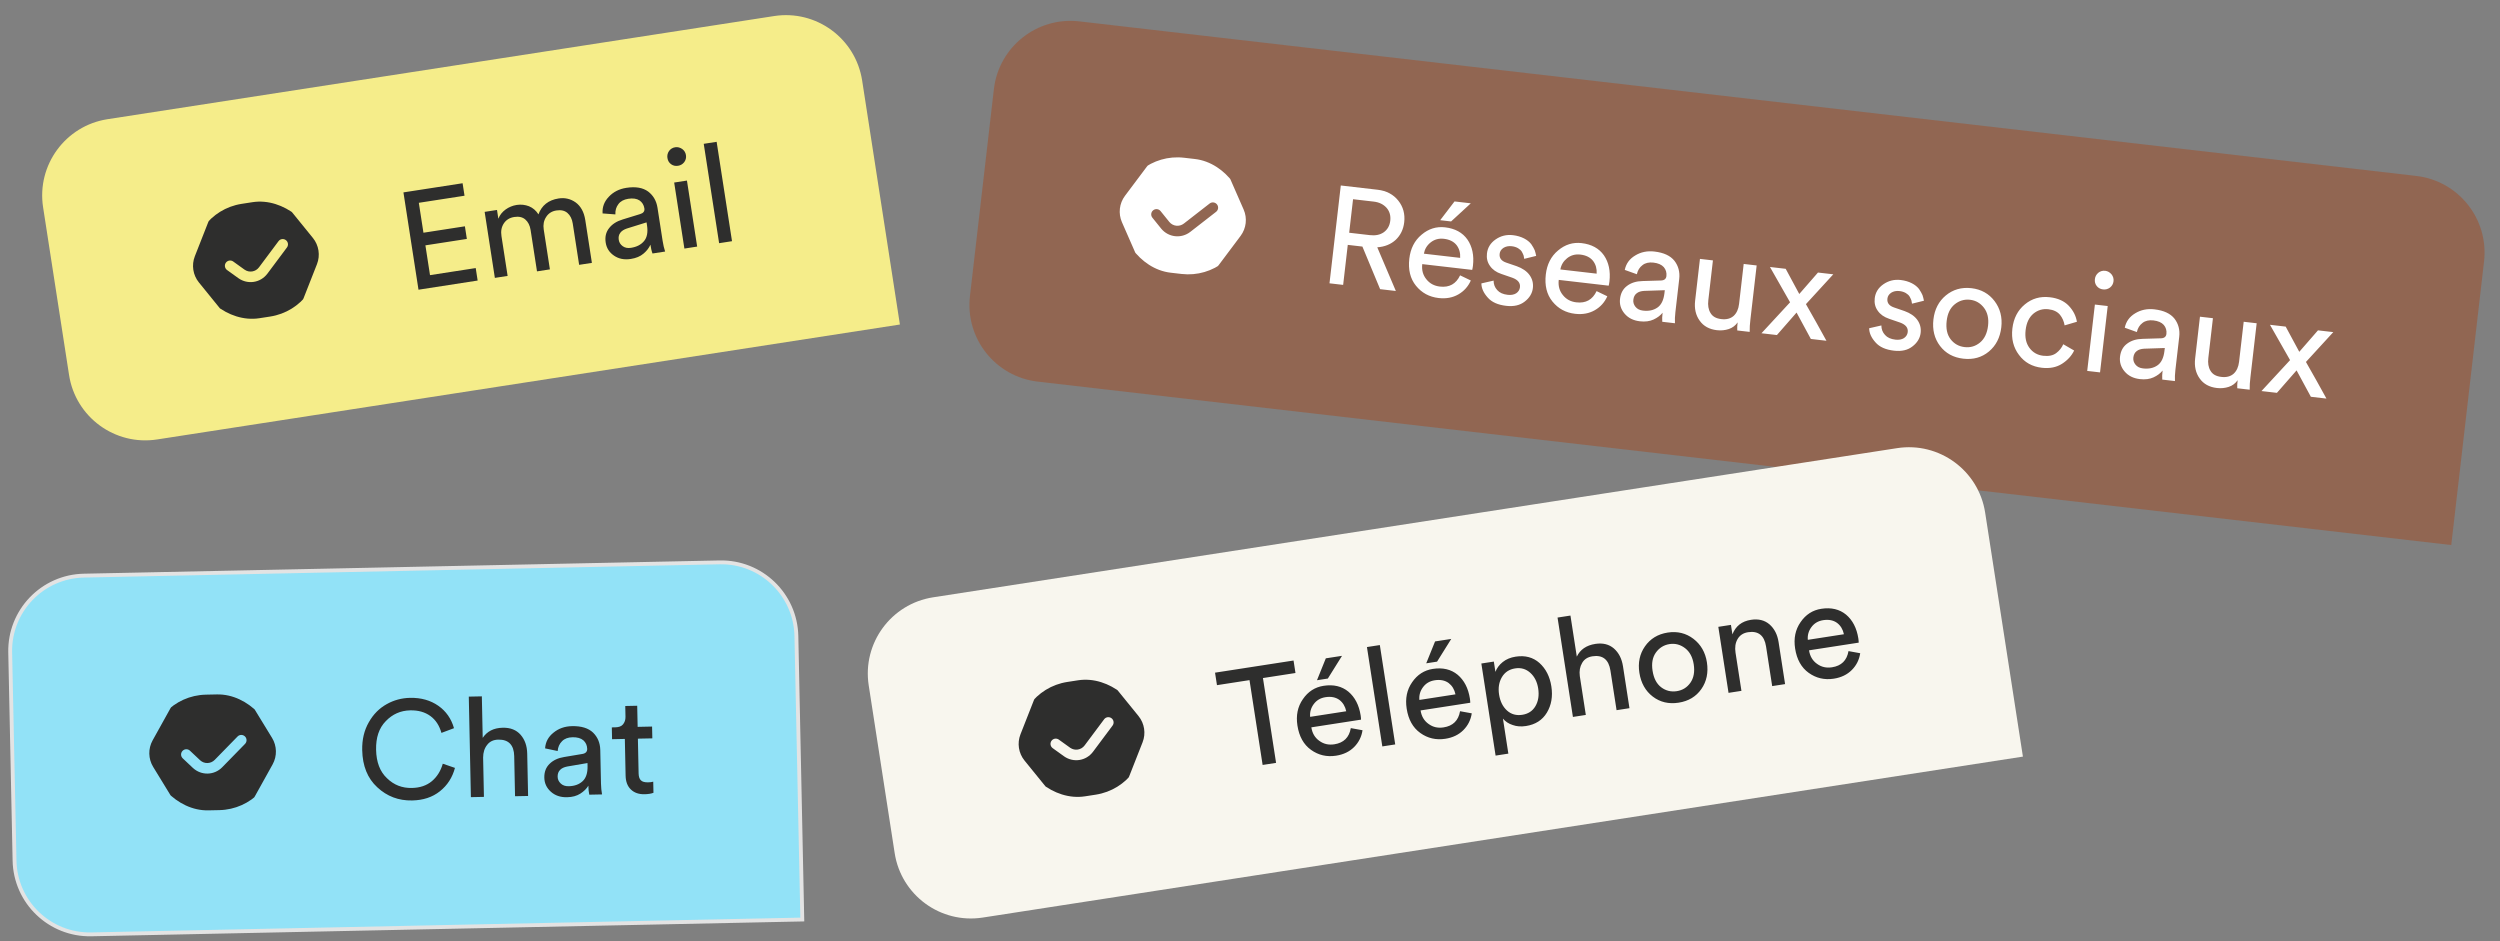 <svg width="324" height="122" viewBox="0 0 324 122" fill="none" xmlns="http://www.w3.org/2000/svg">
<rect x="0" y="0" width="324" height="122" fill="#808080" stroke="none"/>
<g clip-path="url(#clip0_2434_165)">
<path d="M128.807 11.555C129.441 6.069 134.403 2.135 139.889 2.77L313.147 22.801C318.634 23.436 322.567 28.397 321.933 33.884L317.683 70.639L134.491 49.459C129.005 48.824 125.072 43.862 125.706 38.376L128.807 11.555Z" fill="#916652"/>
<g clip-path="url(#clip1_2434_165)">
<path d="M161.177 27.158L159.276 22.82C158.791 21.714 157.746 20.941 156.546 20.802L151.756 20.248C150.557 20.109 149.362 20.624 148.637 21.589L145.796 25.379C145.06 26.36 144.909 27.668 145.401 28.792L147.302 33.13C147.787 34.236 148.832 35.009 150.032 35.148L154.822 35.702C156.022 35.841 157.217 35.326 157.942 34.361L160.782 30.571C161.518 29.59 161.669 28.282 161.177 27.158ZM157.604 27.453L154.266 30.049C153.676 30.507 152.963 30.688 152.28 30.609C151.604 30.531 150.957 30.198 150.488 29.627L149.348 28.212C149.112 27.919 149.158 27.49 149.451 27.254C149.744 27.017 150.172 27.063 150.41 27.357L151.546 28.765C152.014 29.334 152.843 29.427 153.431 28.971L156.768 26.376C157.065 26.144 157.492 26.198 157.725 26.495C157.956 26.793 157.902 27.221 157.604 27.453Z" fill="white"/>
</g>
<path d="M178.864 37.476L176.567 31.955L174.671 31.736L174.072 36.922L172.302 36.717L173.767 24.039L178.541 24.591C179.704 24.726 180.59 25.209 181.223 26.007C181.855 26.805 182.109 27.74 181.985 28.813C181.878 29.743 181.501 30.496 180.89 31.078C180.261 31.658 179.463 31.982 178.494 32.051L180.902 37.711L178.864 37.476ZM174.853 30.163L177.535 30.473C178.251 30.555 178.843 30.443 179.336 30.101C179.811 29.757 180.103 29.266 180.179 28.604C180.256 27.942 180.085 27.379 179.702 26.936C179.3 26.491 178.753 26.21 178.038 26.128L175.356 25.818L174.853 30.163ZM184.535 32.877L189.237 33.42C189.276 32.772 189.121 32.229 188.775 31.772C188.412 31.314 187.864 31.033 187.131 30.948C186.452 30.869 185.888 31.04 185.41 31.419C184.931 31.799 184.639 32.291 184.535 32.877ZM189.229 35.684L190.62 36.352C190.276 37.128 189.735 37.736 188.997 38.158C188.26 38.58 187.409 38.735 186.443 38.624C185.227 38.483 184.256 37.954 183.51 37.034C182.765 36.115 182.484 34.941 182.647 33.528C182.798 32.223 183.318 31.177 184.239 30.414C185.143 29.649 186.158 29.332 187.285 29.462C188.572 29.611 189.544 30.14 190.182 31.047C190.802 31.952 191.052 33.086 190.894 34.445C190.87 34.66 190.831 34.837 190.797 34.978L184.324 34.229C184.235 34.998 184.413 35.653 184.858 36.194C185.3 36.752 185.882 37.055 186.615 37.14C187.831 37.28 188.701 36.801 189.229 35.684ZM190.616 26.35L188.062 28.7L186.649 28.537L188.506 26.106L190.616 26.35ZM191.989 36.728L193.571 36.367C193.571 36.839 193.722 37.255 194.045 37.6C194.349 37.943 194.798 38.14 195.388 38.208C195.835 38.26 196.205 38.194 196.498 38.011C196.773 37.825 196.949 37.555 196.986 37.233C197.053 36.661 196.718 36.26 196.006 35.997L194.577 35.505C193.914 35.284 193.429 34.938 193.103 34.465C192.759 33.99 192.64 33.451 192.71 32.843C192.795 32.11 193.156 31.5 193.826 31.033C194.496 30.567 195.242 30.382 196.082 30.479C196.619 30.541 197.109 30.688 197.519 30.899C197.93 31.109 198.227 31.361 198.448 31.64C198.65 31.936 198.8 32.206 198.9 32.435C198.981 32.68 199.043 32.923 199.088 33.164L197.539 33.547C197.52 33.399 197.499 33.27 197.462 33.121C197.407 32.969 197.334 32.816 197.23 32.623C197.123 32.447 196.959 32.302 196.739 32.167C196.501 32.031 196.239 31.947 195.917 31.909C195.488 31.86 195.133 31.946 194.84 32.129C194.545 32.331 194.389 32.584 194.354 32.888C194.29 33.443 194.572 33.82 195.218 34.039L196.577 34.504C197.307 34.77 197.862 35.142 198.222 35.637C198.582 36.131 198.734 36.693 198.66 37.336C198.581 38.016 198.223 38.608 197.606 39.081C196.988 39.571 196.188 39.75 195.205 39.637C194.132 39.513 193.338 39.167 192.81 38.563C192.264 37.956 191.991 37.344 191.989 36.728ZM202.223 34.922L206.926 35.465C206.965 34.818 206.81 34.274 206.464 33.817C206.101 33.359 205.553 33.078 204.82 32.993C204.141 32.915 203.577 33.085 203.098 33.465C202.62 33.844 202.327 34.336 202.223 34.922ZM206.918 37.729L208.308 38.398C207.965 39.173 207.424 39.781 206.686 40.203C205.949 40.625 205.097 40.781 204.132 40.669C202.916 40.528 201.944 39.999 201.199 39.08C200.454 38.16 200.173 36.986 200.336 35.573C200.487 34.268 201.006 33.223 201.928 32.459C202.832 31.694 203.847 31.377 204.974 31.507C206.261 31.656 207.233 32.185 207.871 33.092C208.491 33.997 208.74 35.132 208.583 36.49C208.558 36.705 208.52 36.882 208.485 37.023L202.013 36.274C201.924 37.043 202.102 37.698 202.546 38.239C202.989 38.797 203.57 39.1 204.303 39.185C205.519 39.325 206.39 38.846 206.918 37.729ZM209.955 38.733C210.039 38 210.34 37.437 210.875 37.045C211.391 36.652 212.068 36.44 212.867 36.424L215.231 36.353C215.666 36.349 215.923 36.161 215.967 35.786C216.019 35.339 215.901 34.945 215.63 34.623C215.341 34.3 214.893 34.103 214.285 34.033C213.713 33.967 213.229 34.074 212.87 34.359C212.493 34.641 212.249 35.03 212.136 35.542L210.57 34.981C210.736 34.166 211.188 33.548 211.928 33.108C212.649 32.666 213.485 32.491 214.415 32.599C215.631 32.739 216.489 33.146 217.011 33.805C217.515 34.461 217.732 35.247 217.627 36.159L217.129 40.468C217.069 40.987 217.051 41.456 217.073 41.893L215.428 41.703C215.398 41.337 215.423 40.96 215.473 40.531C215.177 40.895 214.8 41.178 214.302 41.41C213.804 41.642 213.215 41.719 212.536 41.641C211.677 41.541 211.027 41.212 210.548 40.65C210.07 40.087 209.872 39.448 209.955 38.733ZM212.932 40.255C213.683 40.342 214.295 40.213 214.808 39.856C215.3 39.514 215.607 38.897 215.711 38.003L215.756 37.61L213.082 37.699C212.68 37.725 212.362 37.815 212.123 38.005C211.865 38.193 211.723 38.484 211.682 38.842C211.642 39.182 211.734 39.482 211.956 39.761C212.177 40.041 212.502 40.205 212.932 40.255ZM225.197 41.782C224.915 42.184 224.536 42.484 224.047 42.645C223.557 42.806 223.044 42.855 222.507 42.793C221.524 42.68 220.774 42.267 220.277 41.557C219.761 40.845 219.572 39.972 219.688 38.97L220.314 33.552L221.995 33.747L221.398 38.914C221.323 39.558 221.404 40.111 221.679 40.559C221.951 41.026 222.411 41.278 223.09 41.357C223.752 41.433 224.275 41.294 224.678 40.943C225.064 40.588 225.304 40.073 225.383 39.393L225.982 34.208L227.663 34.402L226.853 41.411C226.787 41.983 226.745 42.504 226.758 43.013L225.149 42.827C225.124 42.571 225.148 42.211 225.197 41.782ZM228.285 43.19L231.993 39.179L229.387 34.601L231.426 34.837L233.186 38.103L235.61 35.321L237.594 35.55L234.049 39.417C234.201 39.67 234.635 40.463 235.388 41.782C236.122 43.117 236.555 43.91 236.707 44.163L234.687 43.93L232.835 40.508L230.288 43.421L228.285 43.19ZM242.244 42.539L243.826 42.178C243.826 42.649 243.977 43.065 244.3 43.41C244.604 43.754 245.053 43.95 245.643 44.019C246.09 44.07 246.46 44.004 246.753 43.821C247.028 43.635 247.204 43.366 247.241 43.044C247.308 42.472 246.973 42.071 246.261 41.807L244.832 41.316C244.169 41.094 243.684 40.748 243.358 40.276C243.014 39.801 242.895 39.262 242.965 38.654C243.05 37.92 243.411 37.31 244.081 36.844C244.751 36.378 245.497 36.192 246.337 36.289C246.874 36.351 247.364 36.499 247.775 36.709C248.185 36.92 248.482 37.172 248.703 37.451C248.905 37.746 249.055 38.017 249.155 38.246C249.236 38.491 249.298 38.733 249.343 38.974L247.795 39.357C247.775 39.21 247.754 39.081 247.717 38.931C247.662 38.78 247.589 38.627 247.485 38.433C247.378 38.258 247.214 38.112 246.994 37.978C246.756 37.842 246.494 37.757 246.172 37.72C245.743 37.67 245.388 37.756 245.095 37.94C244.8 38.141 244.644 38.395 244.609 38.699C244.545 39.253 244.828 39.63 245.473 39.849L246.832 40.315C247.562 40.58 248.117 40.953 248.477 41.447C248.837 41.942 248.989 42.503 248.915 43.147C248.836 43.826 248.478 44.419 247.861 44.891C247.243 45.382 246.443 45.561 245.46 45.447C244.387 45.323 243.593 44.978 243.065 44.373C242.519 43.766 242.246 43.155 242.244 42.539ZM254.614 44.983C255.365 45.07 256.022 44.874 256.603 44.398C257.183 43.922 257.54 43.184 257.652 42.218C257.762 41.27 257.58 40.488 257.124 39.892C256.667 39.296 256.074 38.937 255.323 38.85C254.572 38.764 253.896 38.975 253.315 39.452C252.734 39.928 252.397 40.65 252.288 41.598C252.176 42.563 252.337 43.361 252.794 43.958C253.251 44.554 253.863 44.897 254.614 44.983ZM255.497 37.348C256.767 37.495 257.77 38.064 258.493 39.017C259.216 39.971 259.519 41.111 259.369 42.416C259.216 43.74 258.676 44.801 257.754 45.564C256.833 46.327 255.728 46.634 254.441 46.485C253.153 46.337 252.148 45.785 251.425 44.832C250.701 43.879 250.418 42.723 250.571 41.399C250.722 40.094 251.259 39.051 252.181 38.288C253.103 37.525 254.21 37.2 255.497 37.348ZM265.478 40.079C264.745 39.994 264.088 40.19 263.528 40.651C262.965 41.129 262.63 41.833 262.52 42.781C262.411 43.729 262.576 44.491 263.015 45.085C263.454 45.679 264.048 46.02 264.799 46.107C265.515 46.189 266.072 46.073 266.489 45.758C266.905 45.444 267.203 45.062 267.4 44.614L268.81 45.429C268.477 46.115 267.957 46.689 267.234 47.149C266.51 47.609 265.639 47.78 264.62 47.662C263.368 47.518 262.38 46.969 261.659 45.997C260.936 45.044 260.651 43.906 260.804 42.582C260.957 41.259 261.494 40.216 262.416 39.453C263.338 38.69 264.406 38.378 265.658 38.523C266.695 38.643 267.522 39.011 268.104 39.621C268.686 40.232 269.041 40.925 269.168 41.701L267.574 42.169C267.489 41.652 267.288 41.194 266.972 40.795C266.638 40.394 266.14 40.155 265.478 40.079ZM272.165 48.263L270.503 48.071L271.497 39.47L273.16 39.662L272.165 48.263ZM271.498 36.172C271.535 35.85 271.675 35.577 271.937 35.353C272.196 35.148 272.497 35.056 272.836 35.095C273.158 35.132 273.43 35.29 273.653 35.552C273.859 35.811 273.951 36.112 273.912 36.451C273.872 36.791 273.714 37.063 273.455 37.268C273.178 37.472 272.879 37.546 272.557 37.509C272.217 37.469 271.944 37.329 271.738 37.07C271.533 36.81 271.458 36.512 271.498 36.172ZM274.755 46.225C274.84 45.492 275.141 44.929 275.675 44.537C276.192 44.144 276.869 43.932 277.668 43.916L280.032 43.845C280.467 43.841 280.724 43.653 280.768 43.278C280.819 42.831 280.702 42.437 280.431 42.116C280.142 41.792 279.694 41.596 279.086 41.525C278.514 41.459 278.03 41.566 277.671 41.851C277.294 42.133 277.05 42.522 276.936 43.034L275.37 42.473C275.537 41.658 275.989 41.04 276.728 40.6C277.45 40.158 278.286 39.983 279.215 40.091C280.431 40.231 281.29 40.639 281.812 41.297C282.316 41.953 282.533 42.739 282.428 43.651L281.93 47.96C281.87 48.479 281.852 48.948 281.873 49.385L280.228 49.195C280.198 48.829 280.224 48.452 280.273 48.023C279.978 48.387 279.601 48.67 279.103 48.902C278.605 49.134 278.016 49.211 277.336 49.133C276.478 49.033 275.828 48.705 275.349 48.142C274.871 47.579 274.673 46.94 274.755 46.225ZM277.732 47.747C278.483 47.834 279.096 47.705 279.609 47.348C280.101 47.006 280.408 46.389 280.511 45.495L280.557 45.102L277.883 45.191C277.481 45.217 277.163 45.307 276.923 45.497C276.666 45.685 276.524 45.976 276.482 46.334C276.443 46.674 276.535 46.974 276.756 47.254C276.978 47.533 277.303 47.697 277.732 47.747ZM289.998 49.274C289.716 49.676 289.337 49.977 288.847 50.137C288.358 50.298 287.845 50.347 287.308 50.285C286.325 50.172 285.575 49.759 285.077 49.049C284.562 48.337 284.373 47.464 284.489 46.462L285.115 41.044L286.796 41.239L286.198 46.406C286.124 47.05 286.205 47.603 286.479 48.051C286.751 48.518 287.212 48.77 287.891 48.849C288.553 48.925 289.076 48.787 289.479 48.435C289.864 48.081 290.105 47.565 290.184 46.885L290.783 41.7L292.464 41.894L291.654 48.904C291.587 49.476 291.545 49.996 291.559 50.505L289.95 50.319C289.925 50.063 289.949 49.703 289.998 49.274ZM293.086 50.682L296.793 46.671L294.188 42.093L296.226 42.329L297.987 45.595L300.41 42.813L302.395 43.042L298.85 46.909C299.002 47.162 299.435 47.955 300.189 49.274C300.922 50.609 301.356 51.402 301.508 51.656L299.488 51.422L297.636 48.001L295.089 50.913L293.086 50.682Z" fill="white"/>
</g>
<path d="M10.867 74.602L93.261 72.883C98.644 72.771 103.1 77.044 103.212 82.428L103.978 119.17L11.836 121.092C6.453 121.204 1.997 116.931 1.885 111.547L1.322 84.553C1.21 79.17 5.483 74.714 10.867 74.602Z" fill="#92E2F7"/>
<path d="M10.867 74.602L93.261 72.883C98.644 72.771 103.1 77.044 103.212 82.428L103.978 119.17L11.836 121.092C6.453 121.204 1.997 116.931 1.885 111.547L1.322 84.553C1.21 79.17 5.483 74.714 10.867 74.602Z" stroke="#E3E3E3" stroke-width="0.5"/>
<g clip-path="url(#clip2_2434_165)">
<path d="M35.258 95.63L32.786 91.59C32.156 90.56 31.015 89.936 29.808 89.961L24.987 90.062C23.78 90.088 22.665 90.759 22.078 91.814L19.778 95.954C19.182 97.026 19.21 98.343 19.85 99.389L22.322 103.429C22.952 104.459 24.093 105.083 25.301 105.058L30.122 104.957C31.329 104.932 32.443 104.26 33.03 103.205L35.331 99.065C35.926 97.993 35.898 96.676 35.258 95.63ZM31.759 96.406L28.804 99.431C28.281 99.966 27.599 100.242 26.912 100.256C26.232 100.27 25.546 100.028 25.003 99.526L23.682 98.28C23.408 98.022 23.395 97.59 23.654 97.316C23.912 97.041 24.343 97.029 24.617 97.288L25.934 98.529C26.475 99.029 27.309 99.009 27.83 98.477L30.784 95.453C31.046 95.183 31.477 95.179 31.748 95.442C32.017 95.705 32.022 96.137 31.759 96.406Z" fill="#2E2E2D"/>
</g>
<path d="M53.416 103.74C51.67 103.776 50.164 103.214 48.897 102.034C47.631 100.872 46.985 99.265 46.942 97.214C46.914 95.846 47.195 94.652 47.803 93.595C48.393 92.556 49.169 91.784 50.113 91.26C51.038 90.737 52.059 90.463 53.138 90.441C54.578 90.411 55.792 90.764 56.797 91.463C57.801 92.162 58.488 93.138 58.838 94.373L57.212 94.983C56.94 94.034 56.475 93.306 55.78 92.798C55.085 92.291 54.216 92.039 53.172 92.061C51.912 92.087 50.86 92.559 49.997 93.459C49.115 94.36 48.709 95.592 48.742 97.176C48.775 98.76 49.233 99.993 50.151 100.856C51.051 101.737 52.122 102.147 53.382 102.12C54.426 102.099 55.284 101.811 55.974 101.238C56.646 100.666 57.117 99.918 57.385 98.976L58.963 99.519C58.629 100.769 57.984 101.772 57.01 102.549C56.036 103.325 54.837 103.71 53.416 103.74ZM62.612 98.183L62.718 103.276L61.027 103.311L60.755 90.282L62.447 90.247L62.559 95.628C63.117 94.788 63.972 94.338 65.16 94.313C66.15 94.292 66.912 94.601 67.465 95.219C68.019 95.856 68.306 96.66 68.327 97.668L68.441 103.157L66.749 103.192L66.641 97.991C66.611 96.551 65.912 95.828 64.58 95.856C63.95 95.869 63.469 96.095 63.136 96.534C62.785 96.973 62.616 97.517 62.612 98.183ZM70.544 100.79C70.528 100.052 70.75 99.454 71.226 98.993C71.685 98.534 72.327 98.232 73.116 98.108L75.449 97.717C75.879 97.654 76.109 97.433 76.101 97.055C76.092 96.606 75.922 96.231 75.61 95.95C75.28 95.668 74.809 95.534 74.197 95.547C73.621 95.559 73.157 95.731 72.84 96.061C72.504 96.392 72.315 96.81 72.272 97.333L70.644 96.989C70.699 96.16 71.063 95.486 71.736 94.95C72.391 94.414 73.195 94.127 74.131 94.108C75.355 94.082 76.261 94.37 76.867 94.951C77.456 95.533 77.777 96.282 77.796 97.2L77.887 101.537C77.898 102.059 77.944 102.526 78.025 102.957L76.369 102.991C76.289 102.633 76.263 102.255 76.254 101.823C76.011 102.224 75.676 102.556 75.214 102.853C74.752 103.151 74.179 103.307 73.495 103.321C72.631 103.339 71.942 103.102 71.392 102.609C70.841 102.116 70.559 101.51 70.544 100.79ZM73.699 101.895C74.455 101.879 75.045 101.668 75.504 101.245C75.946 100.84 76.166 100.187 76.147 99.287L76.139 98.891L73.502 99.342C73.108 99.422 72.804 99.555 72.593 99.775C72.364 99.996 72.262 100.304 72.269 100.664C72.276 101.006 72.409 101.291 72.666 101.538C72.923 101.785 73.267 101.904 73.699 101.895ZM82.582 91.465L82.639 94.201L84.51 94.161L84.542 95.691L82.671 95.73L82.764 100.229C82.773 100.643 82.87 100.947 83.053 101.123C83.237 101.318 83.563 101.401 83.995 101.392C84.247 101.386 84.463 101.364 84.659 101.306L84.689 102.746C84.404 102.86 84.009 102.922 83.541 102.932C82.785 102.947 82.205 102.743 81.764 102.32C81.323 101.898 81.095 101.308 81.078 100.516L80.979 95.765L79.323 95.8L79.291 94.27L79.759 94.26C80.191 94.251 80.531 94.136 80.742 93.88C80.952 93.624 81.072 93.297 81.063 92.901L81.034 91.497L82.582 91.465Z" fill="#2E2E2D"/>
<path d="M5.585 26.859C4.741 21.401 8.481 16.292 13.938 15.447L100.322 2.081C105.78 1.236 110.889 4.976 111.734 10.434L116.627 42.057L20.361 56.953C14.903 57.798 9.794 54.058 8.95 48.6L5.585 26.859Z" fill="#F5ED8A"/>
<g clip-path="url(#clip3_2434_165)">
<path d="M40.553 30.84L37.569 27.163C36.807 26.225 35.594 25.758 34.401 25.942L29.636 26.68C28.442 26.865 27.426 27.678 26.984 28.801L25.252 33.209C24.803 34.351 25.004 35.652 25.777 36.604L28.761 40.282C29.523 41.22 30.736 41.687 31.93 41.502L36.695 40.765C37.888 40.58 38.904 39.767 39.346 38.643L41.079 34.236C41.527 33.094 41.326 31.793 40.553 30.84ZM37.187 32.073L34.658 35.462C34.21 36.061 33.571 36.424 32.892 36.529C32.22 36.634 31.507 36.484 30.903 36.058L29.429 34.998C29.123 34.778 29.054 34.352 29.273 34.046C29.493 33.74 29.918 33.671 30.225 33.891L31.694 34.947C32.297 35.371 33.121 35.241 33.566 34.645L36.095 31.257C36.319 30.954 36.745 30.893 37.049 31.118C37.35 31.343 37.413 31.771 37.187 32.073Z" fill="#2E2E2D"/>
</g>
<path d="M61.903 36.359L54.237 37.546L52.285 24.934L59.952 23.748L60.202 25.366L54.279 26.283L54.879 30.161L60.251 29.329L60.504 30.966L55.132 31.797L55.729 35.657L61.653 34.741L61.903 36.359ZM65.788 35.758L64.134 36.014L62.81 27.458L64.411 27.21L64.587 28.349C64.767 27.866 65.089 27.47 65.531 27.146C65.957 26.844 66.436 26.642 66.97 26.559C67.521 26.474 68.059 26.537 68.563 26.732C69.069 26.945 69.468 27.284 69.782 27.782C70.204 26.624 71.079 25.924 72.395 25.72C73.213 25.593 73.951 25.771 74.606 26.234C75.263 26.715 75.689 27.469 75.852 28.518L76.71 34.068L75.056 34.324L74.225 28.952C74.134 28.365 73.9 27.91 73.542 27.601C73.185 27.292 72.713 27.183 72.108 27.276C71.521 27.367 71.073 27.655 70.781 28.119C70.471 28.586 70.373 29.129 70.466 29.734L71.267 34.911L69.595 35.169L68.764 29.797C68.673 29.21 68.439 28.755 68.081 28.446C67.724 28.137 67.251 28.028 66.647 28.121C66.042 28.215 65.595 28.503 65.299 28.949C64.989 29.416 64.891 29.959 64.99 30.6L65.788 35.758ZM78.498 31.442C78.385 30.713 78.525 30.09 78.936 29.571C79.33 29.055 79.927 28.671 80.693 28.443L82.953 27.747C83.372 27.628 83.57 27.379 83.512 27.005C83.443 26.561 83.225 26.212 82.879 25.974C82.515 25.739 82.03 25.668 81.425 25.762C80.856 25.85 80.418 26.081 80.148 26.451C79.859 26.824 79.727 27.263 79.753 27.787L78.095 27.661C78.039 26.832 78.311 26.116 78.907 25.496C79.485 24.878 80.245 24.487 81.169 24.344C82.379 24.157 83.315 24.322 83.993 24.818C84.653 25.317 85.071 26.017 85.212 26.924L85.875 31.211C85.955 31.727 86.062 32.184 86.199 32.6L84.563 32.853C84.436 32.508 84.361 32.138 84.295 31.711C84.106 32.141 83.818 32.513 83.399 32.869C82.981 33.225 82.434 33.456 81.758 33.56C80.904 33.693 80.189 33.548 79.579 33.133C78.968 32.717 78.608 32.154 78.498 31.442ZM81.772 32.119C82.519 32.004 83.075 31.717 83.475 31.237C83.859 30.776 83.991 30.1 83.853 29.211L83.793 28.82L81.238 29.616C80.858 29.747 80.575 29.919 80.394 30.165C80.196 30.414 80.136 30.733 80.191 31.089C80.244 31.427 80.412 31.692 80.7 31.903C80.987 32.113 81.345 32.185 81.772 32.119ZM90.352 31.957L88.697 32.214L87.373 23.657L89.028 23.401L90.352 31.957ZM86.499 20.478C86.449 20.157 86.512 19.856 86.705 19.572C86.9 19.305 87.165 19.136 87.504 19.084C87.824 19.034 88.127 19.115 88.412 19.307C88.679 19.503 88.848 19.768 88.9 20.106C88.953 20.444 88.872 20.748 88.677 21.015C88.463 21.285 88.195 21.436 87.875 21.485C87.537 21.537 87.236 21.475 86.969 21.279C86.702 21.084 86.551 20.816 86.499 20.478ZM94.869 31.259L93.197 31.517L91.204 18.639L92.876 18.38L94.869 31.259Z" fill="#2E2E2D"/>
<g clip-path="url(#clip4_2434_165)">
<path d="M112.585 88.822C111.741 83.364 115.481 78.255 120.939 77.41L245.864 58.08C251.322 57.235 256.431 60.975 257.275 66.433L262.169 98.056L127.361 118.916C121.903 119.761 116.794 116.021 115.95 110.563L112.585 88.822Z" fill="#F8F6EE"/>
<g clip-path="url(#clip5_2434_165)">
<path d="M147.553 92.803L144.569 89.126C143.807 88.188 142.594 87.72 141.4 87.905L136.636 88.643C135.442 88.828 134.426 89.641 133.984 90.764L132.252 95.172C131.803 96.314 132.004 97.615 132.777 98.567L135.761 102.245C136.523 103.182 137.736 103.65 138.93 103.465L143.695 102.728C144.888 102.543 145.904 101.729 146.346 100.606L148.079 96.198C148.527 95.057 148.326 93.756 147.553 92.803ZM144.187 94.036L141.658 97.425C141.21 98.024 140.571 98.387 139.892 98.492C139.22 98.596 138.507 98.447 137.903 98.021L136.429 96.961C136.123 96.741 136.054 96.315 136.273 96.009C136.493 95.703 136.918 95.633 137.225 95.854L138.694 96.91C139.297 97.334 140.121 97.204 140.566 96.608L143.095 93.219C143.319 92.917 143.745 92.856 144.049 93.081C144.351 93.306 144.413 93.734 144.187 94.036Z" fill="#2E2E2D"/>
</g>
<path d="M167.894 87.222L163.678 87.875L165.379 98.868L163.636 99.138L161.935 88.144L157.719 88.797L157.468 87.178L167.643 85.603L167.894 87.222ZM169.794 92.903L174.472 92.179C174.338 91.544 174.044 91.061 173.59 90.712C173.117 90.367 172.515 90.241 171.786 90.354C171.11 90.459 170.612 90.772 170.251 91.265C169.89 91.758 169.739 92.31 169.794 92.903ZM175.065 94.364L176.583 94.639C176.458 95.478 176.097 96.207 175.499 96.81C174.9 97.413 174.12 97.788 173.159 97.937C171.95 98.124 170.872 97.872 169.91 97.183C168.947 96.494 168.365 95.437 168.147 94.032C167.946 92.733 168.17 91.587 168.856 90.607C169.524 89.629 170.419 89.054 171.539 88.88C172.82 88.682 173.897 88.934 174.753 89.64C175.591 90.348 176.133 91.375 176.342 92.727C176.375 92.941 176.385 93.121 176.389 93.266L169.95 94.263C170.068 95.028 170.413 95.612 170.986 96.015C171.561 96.436 172.202 96.573 172.931 96.461C174.14 96.273 174.853 95.58 175.065 94.364ZM173.925 84.996L172.086 87.94L170.681 88.157L171.826 85.32L173.925 84.996ZM180.82 96.478L179.148 96.737L177.155 83.858L178.827 83.6L180.82 96.478ZM183.952 90.712L188.63 89.988C188.495 89.353 188.202 88.87 187.747 88.522C187.275 88.176 186.673 88.05 185.943 88.163C185.267 88.268 184.769 88.582 184.409 89.075C184.048 89.568 183.896 90.119 183.952 90.712ZM189.223 92.173L190.741 92.448C190.616 93.287 190.255 94.017 189.656 94.619C189.057 95.222 188.278 95.598 187.317 95.746C186.107 95.933 185.03 95.681 184.068 94.992C183.105 94.303 182.522 93.246 182.305 91.841C182.104 90.542 182.327 89.397 183.013 88.416C183.682 87.439 184.576 86.863 185.697 86.689C186.978 86.491 188.055 86.744 188.911 87.449C189.749 88.157 190.291 89.184 190.5 90.536C190.533 90.75 190.543 90.93 190.547 91.076L184.107 92.072C184.226 92.837 184.571 93.421 185.144 93.824C185.719 94.245 186.359 94.383 187.089 94.27C188.298 94.083 189.011 93.39 189.223 92.173ZM188.083 82.805L186.244 85.749L184.838 85.966L185.984 83.13L188.083 82.805ZM195.483 97.67L193.829 97.926L191.982 85.99L193.601 85.74L193.807 87.074C193.987 86.591 194.303 86.159 194.757 85.798C195.211 85.436 195.758 85.206 196.434 85.101C197.662 84.911 198.688 85.189 199.511 85.918C200.337 86.665 200.858 87.677 201.056 88.957C201.26 90.274 201.052 91.399 200.472 92.363C199.893 93.327 198.98 93.905 197.771 94.092C197.131 94.191 196.56 94.152 196.038 93.96C195.502 93.788 195.094 93.505 194.781 93.134L195.483 97.67ZM199.349 89.222C199.217 88.368 198.875 87.692 198.325 87.195C197.774 86.697 197.125 86.506 196.36 86.624C195.595 86.743 195.017 87.124 194.642 87.764C194.268 88.405 194.147 89.152 194.279 90.006C194.417 90.896 194.761 91.589 195.311 92.087C195.862 92.585 196.526 92.755 197.291 92.637C198.038 92.521 198.619 92.158 198.993 91.517C199.368 90.876 199.486 90.111 199.349 89.222ZM204.743 87.622L205.522 92.656L203.85 92.915L201.857 80.036L203.53 79.777L204.353 85.096C204.795 84.19 205.583 83.631 206.757 83.449C207.735 83.298 208.532 83.502 209.162 84.042C209.795 84.6 210.185 85.359 210.34 86.355L211.179 91.781L209.507 92.04L208.711 86.899C208.491 85.476 207.702 84.851 206.386 85.055C205.764 85.151 205.316 85.439 205.044 85.918C204.755 86.4 204.659 86.961 204.743 87.622ZM217.313 89.575C218.06 89.459 218.642 89.096 219.075 88.483C219.508 87.869 219.657 87.063 219.508 86.102C219.362 85.159 218.98 84.454 218.381 84C217.783 83.546 217.116 83.358 216.369 83.473C215.622 83.589 215.026 83.973 214.592 84.586C214.159 85.2 214.026 85.985 214.172 86.928C214.32 87.889 214.688 88.615 215.286 89.069C215.884 89.523 216.566 89.69 217.313 89.575ZM216.138 81.979C217.401 81.784 218.519 82.066 219.47 82.793C220.42 83.52 221.015 84.54 221.216 85.838C221.419 87.154 221.181 88.321 220.495 89.301C219.809 90.281 218.825 90.871 217.544 91.069C216.264 91.267 215.148 91.003 214.198 90.275C213.247 89.548 212.668 88.509 212.464 87.192C212.263 85.894 212.504 84.745 213.19 83.765C213.876 82.784 214.857 82.177 216.138 81.979ZM224.925 84.59L225.691 89.535L224.018 89.794L222.694 81.238L224.331 80.985L224.521 82.212C224.939 81.146 225.733 80.513 226.925 80.328C227.903 80.177 228.7 80.381 229.33 80.921C229.963 81.479 230.354 82.238 230.508 83.235L231.347 88.66L229.675 88.919L228.88 83.778C228.659 82.355 227.871 81.73 226.554 81.934C225.914 82.033 225.469 82.338 225.182 82.838C224.896 83.338 224.821 83.914 224.925 84.59ZM234.294 82.922L238.972 82.198C238.837 81.563 238.544 81.08 238.09 80.732C237.617 80.386 237.015 80.26 236.286 80.373C235.61 80.478 235.112 80.792 234.751 81.285C234.39 81.778 234.239 82.329 234.294 82.922ZM239.565 84.383L241.083 84.658C240.958 85.497 240.597 86.227 239.998 86.829C239.4 87.432 238.62 87.808 237.659 87.957C236.45 88.144 235.372 87.891 234.41 87.203C233.447 86.514 232.865 85.456 232.647 84.051C232.446 82.752 232.67 81.607 233.356 80.626C234.024 79.649 234.919 79.073 236.039 78.9C237.32 78.701 238.397 78.954 239.253 79.659C240.091 80.367 240.633 81.395 240.842 82.746C240.875 82.96 240.885 83.141 240.889 83.286L234.45 84.282C234.568 85.047 234.913 85.631 235.486 86.034C236.061 86.455 236.702 86.593 237.431 86.48C238.64 86.293 239.353 85.6 239.565 84.383Z" fill="#2E2E2D"/>
</g>
<defs>
<clipPath id="clip0_2434_165">
<path d="M128.807 11.555C129.441 6.069 134.403 2.135 139.889 2.77L313.147 22.801C318.634 23.436 322.567 28.397 321.933 33.884L317.683 70.639L134.491 49.459C129.005 48.824 125.072 43.862 125.706 38.376L128.807 11.555Z" fill="white"/>
</clipPath>
<clipPath id="clip1_2434_165">
<rect x="146" y="19.582" width="16.411" height="14.999" rx="7.5" transform="rotate(6.6 146 19.582)" fill="white"/>
</clipPath>
<clipPath id="clip2_2434_165">
<rect x="19.193" y="90.184" width="16.411" height="14.999" rx="7.5" transform="rotate(-1.2 19.193 90.184)" fill="white"/>
</clipPath>
<clipPath id="clip3_2434_165">
<rect x="23.909" y="27.566" width="16.411" height="14.999" rx="7.5" transform="rotate(-8.8 23.909 27.566)" fill="white"/>
</clipPath>
<clipPath id="clip4_2434_165">
<path d="M112.585 88.822C111.741 83.364 115.481 78.255 120.939 77.41L245.864 58.08C251.322 57.235 256.431 60.975 257.275 66.433L262.169 98.056L127.361 118.916C121.903 119.761 116.794 116.021 115.95 110.563L112.585 88.822Z" fill="white"/>
</clipPath>
<clipPath id="clip5_2434_165">
<rect x="130.909" y="89.529" width="16.411" height="14.999" rx="7.5" transform="rotate(-8.8 130.909 89.529)" fill="white"/>
</clipPath>
</defs>
</svg>
